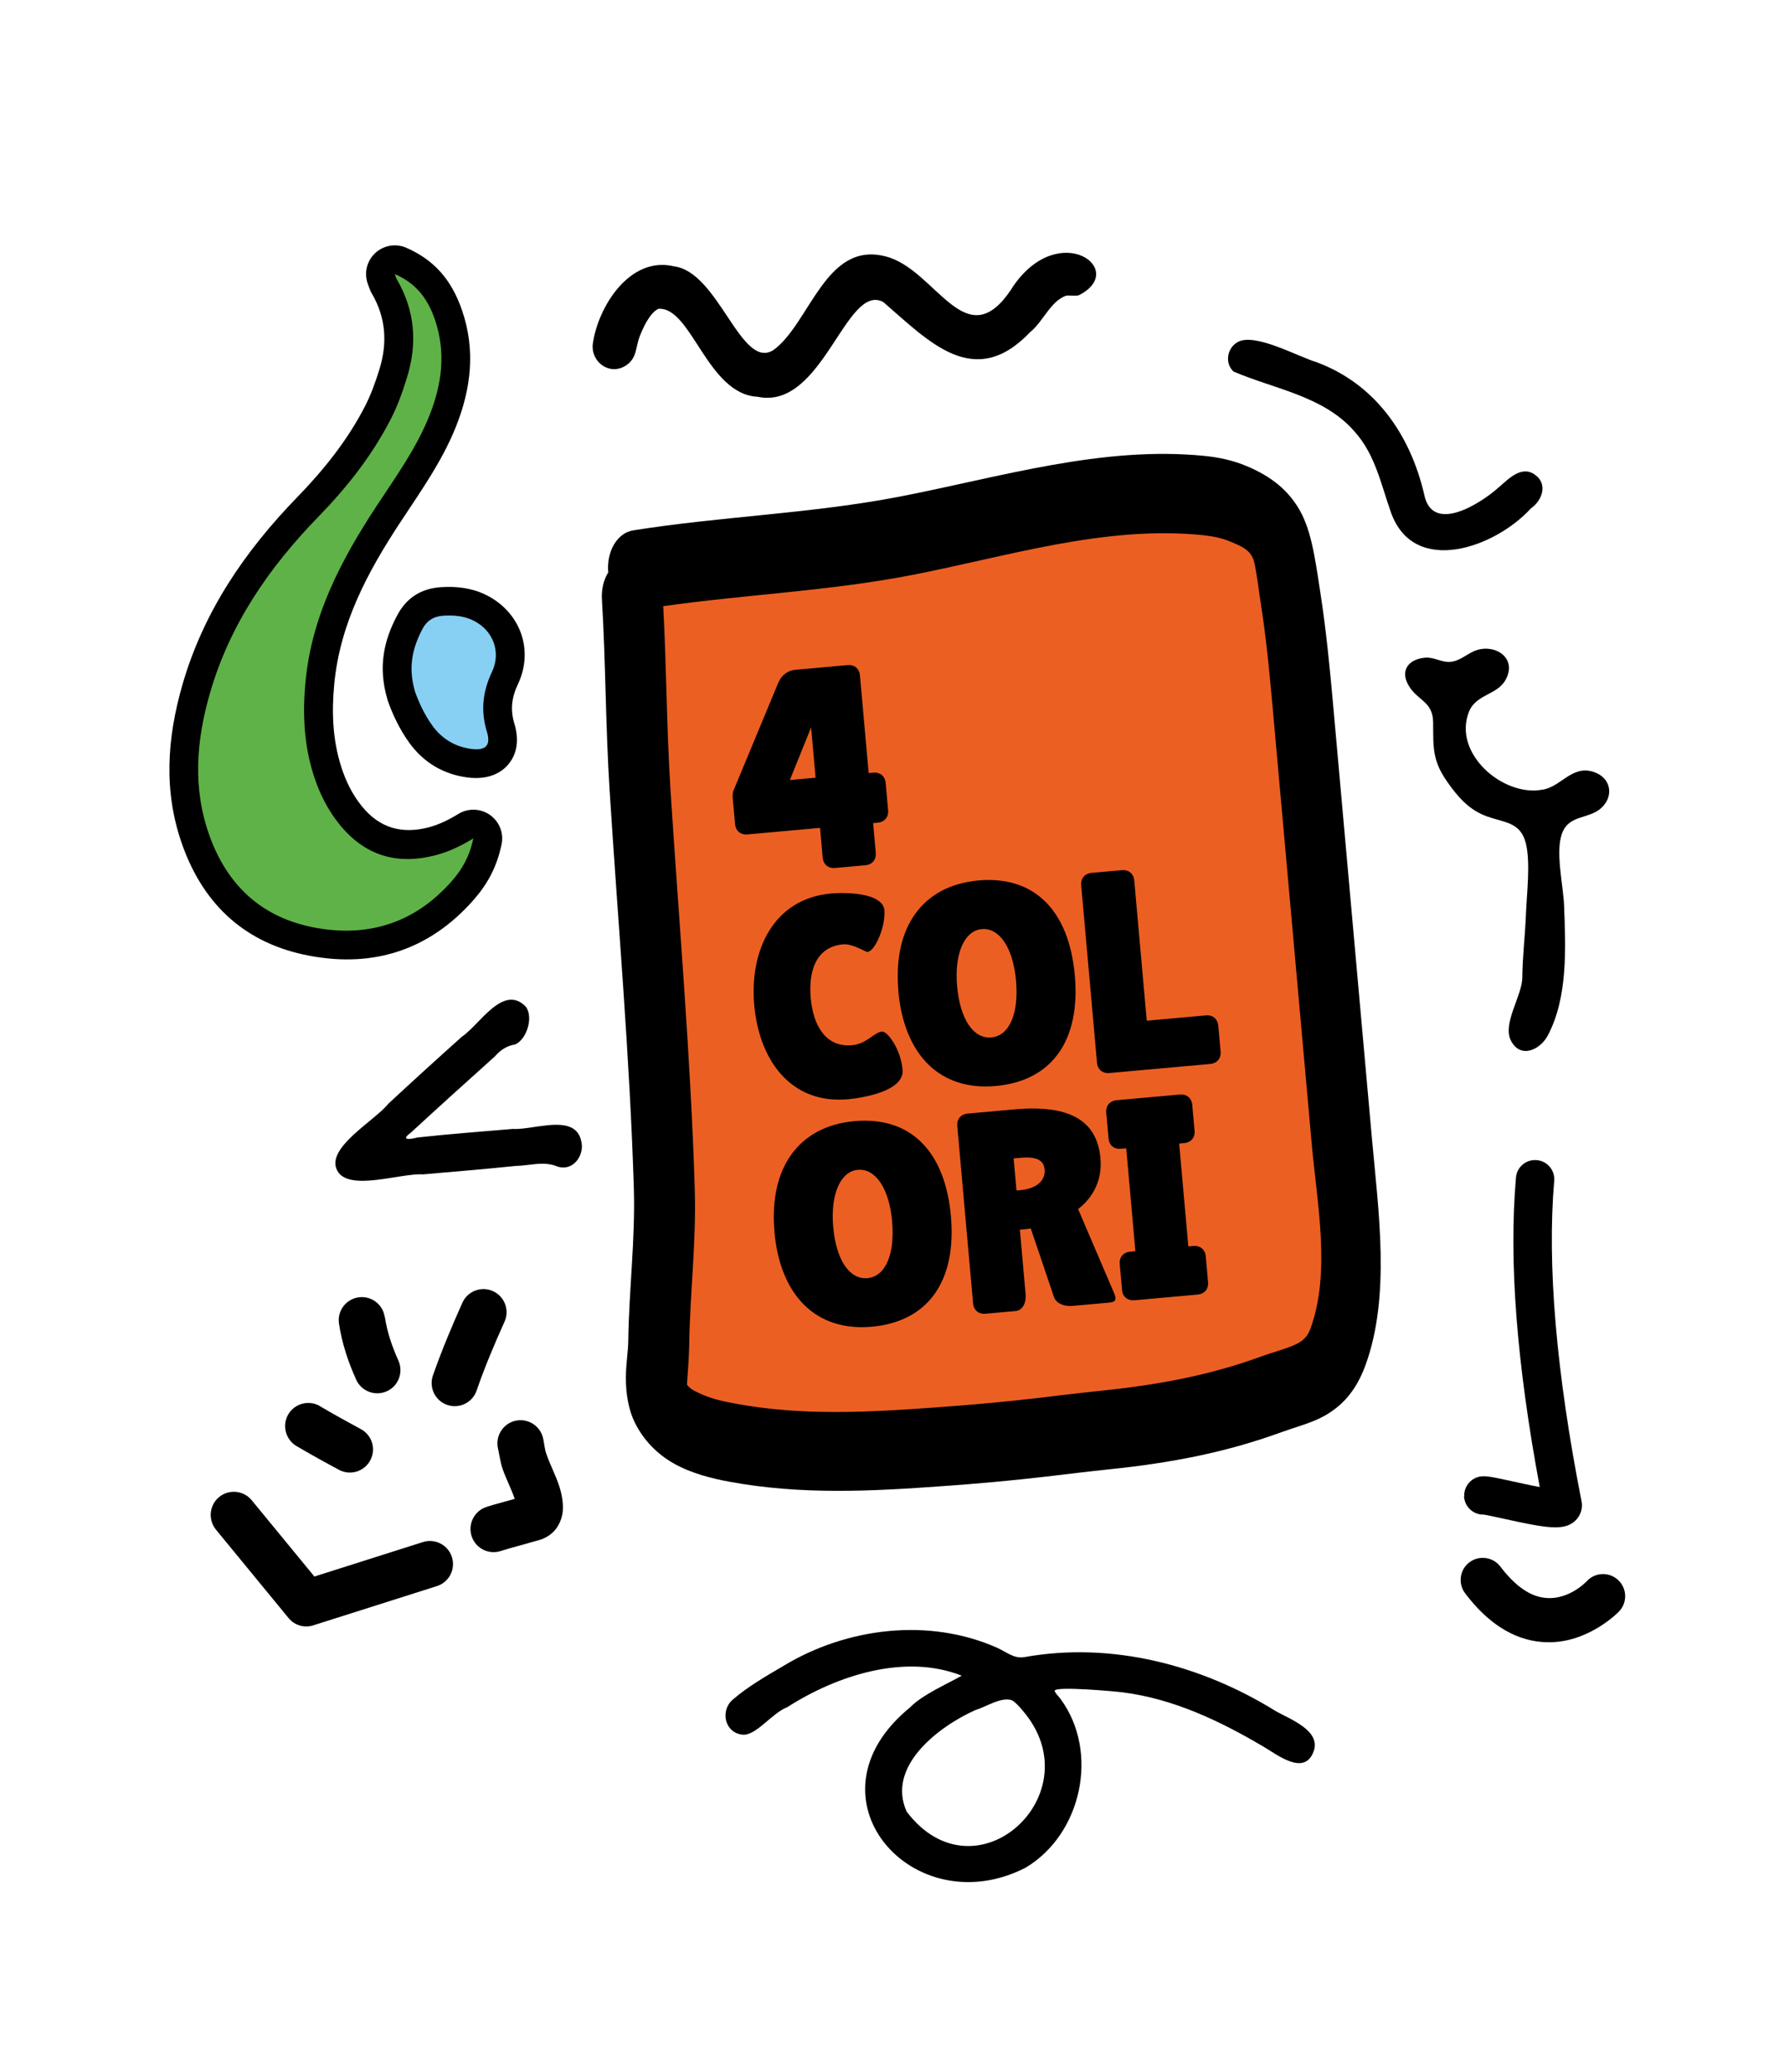 <svg xmlns="http://www.w3.org/2000/svg" width="205" height="238" viewBox="0 0 205 238" fill="none"><path fill-rule="evenodd" clip-rule="evenodd" d="M72.691 68.716C73.131 76.044 73.106 83.351 73.577 90.675C74.545 105.97 75.9 121.275 76.36 136.584C76.537 142.517 75.796 148.378 75.725 154.303C75.703 156.123 75.012 159.267 75.897 161.053C77.465 164.257 81.466 165.162 84.089 165.667C92.08 167.186 100.033 166.721 107.993 166.162C111.904 165.889 115.808 165.539 119.687 165.084C122.13 164.788 124.588 164.491 127.035 164.241C133.655 163.54 139.852 162.43 146.174 160.123C149.222 159.002 152.285 158.743 153.746 154.713C156.386 147.496 154.888 138.691 154.181 130.971C152.7 114.429 151.219 97.886 149.737 81.343C149.362 77.154 148.959 72.998 148.325 68.848C147.435 63.04 147.601 60.066 142.358 57.885C141.044 57.34 139.707 57.059 138.337 56.92C126.842 55.745 115.283 59.369 104.118 61.541C93.924 63.517 83.581 63.827 73.369 65.434" fill="#EC5F23"></path><path fill-rule="evenodd" clip-rule="evenodd" d="M76.21 69.588C76.588 76.566 76.595 83.532 77.035 90.52C78.009 105.875 79.371 121.257 79.837 136.627C80.021 142.652 79.273 148.606 79.194 154.608C79.18 155.658 78.989 158.356 78.941 159.023C79.33 159.574 79.969 159.825 80.581 160.109C81.885 160.701 83.298 160.976 84.412 161.184C92.168 162.647 99.889 162.187 107.618 161.634C111.482 161.349 115.341 161.019 119.205 160.565C121.663 160.268 124.122 159.971 126.584 159.719C132.991 159.053 138.975 157.978 145.071 155.737C146.252 155.307 147.43 155.017 148.516 154.565C149.349 154.213 150.145 153.803 150.578 152.608C152.947 146.139 151.343 138.222 150.723 131.296C149.241 114.754 147.76 98.211 146.278 81.668C145.914 77.602 145.538 73.567 144.914 69.538C144.699 68.171 144.561 66.966 144.372 65.888C144.236 65.068 144.157 64.351 143.797 63.782C143.364 63.081 142.605 62.702 141.435 62.221C140.377 61.777 139.309 61.579 138.218 61.461C126.988 60.309 115.691 63.925 104.768 66.044C95.287 67.879 85.707 68.275 76.198 69.62L76.21 69.588ZM69.899 65.807C69.651 63.379 70.906 61.201 72.763 60.911C82.958 59.289 93.257 58.999 103.436 57.024C114.859 54.815 126.679 51.167 138.438 52.364C140.073 52.526 141.694 52.874 143.265 53.535C146.296 54.804 148 56.424 149.134 58.234C150.631 60.643 151.058 63.687 151.734 68.142C152.396 72.428 152.81 76.707 153.196 81.018C154.677 97.561 156.159 114.103 157.64 130.646C158.403 139.162 159.811 148.853 156.897 156.82C155.756 159.927 154.04 161.622 151.993 162.715C150.548 163.476 148.903 163.885 147.258 164.48C140.713 166.869 134.32 168.042 127.469 168.748C125.023 168.998 122.596 169.308 120.152 169.589C116.212 170.049 112.277 170.402 108.32 170.679C100.132 171.273 91.944 171.698 83.719 170.154C81.867 169.811 79.438 169.227 77.388 168.055C75.518 166.989 73.957 165.418 72.94 163.367C72.241 161.935 71.908 160.115 71.92 158.172C71.926 156.692 72.186 155.113 72.194 154.002C72.274 148.169 73.006 142.386 72.837 136.529C72.367 121.283 71.017 106.039 70.054 90.806C69.583 83.481 69.607 76.159 69.167 68.831C69.095 67.682 69.369 66.609 69.866 65.779L69.899 65.807Z" fill="black"></path><path d="M89.521 78.249C89.827 77.528 90.567 76.999 91.364 76.928L97.385 76.386C98.181 76.314 98.748 76.787 98.819 77.582L99.818 88.785L100.339 88.738C101.135 88.666 101.702 89.139 101.773 89.934L102.051 93.052C102.122 93.846 101.647 94.413 100.851 94.484L100.33 94.531L100.634 97.939C100.704 98.734 100.23 99.301 99.433 99.372L95.971 99.684C95.174 99.755 94.607 99.283 94.537 98.488L94.233 95.08L85.899 95.83C85.102 95.901 84.535 95.428 84.464 94.634L84.186 91.516C84.174 91.378 84.194 91.253 84.212 91.113C84.235 91.019 84.225 90.912 84.278 90.814L89.491 78.267L89.521 78.249ZM90.763 89.584L93.719 89.318L93.204 83.541L90.763 89.584Z" fill="black"></path><path d="M101.624 104.593C101.78 106.335 100.572 109.248 99.683 109.328C99.484 109.346 97.975 108.357 96.888 108.455C93.701 108.741 92.893 111.633 93.159 114.614C93.424 117.594 94.764 120.324 97.92 120.04C99.605 119.888 100.444 118.55 101.363 118.467C101.93 118.416 103.497 120.401 103.716 122.862C103.935 125.322 99.093 126.097 97.454 126.245C90.774 126.845 87.221 121.634 86.668 115.429C86.115 109.224 88.838 103.217 95.487 102.618C96.973 102.485 101.449 102.452 101.638 104.576L101.624 104.593Z" fill="black"></path><path d="M103.236 113.792C102.583 106.472 106.033 101.694 112.421 101.119C118.809 100.544 122.837 104.511 123.508 112.03C124.178 119.549 120.835 124.148 114.417 124.725C107.998 125.303 103.875 121.145 103.219 113.778L103.236 113.792ZM109.984 113.277C110.32 117.052 111.852 119.333 113.92 119.147C115.988 118.961 117.089 116.412 116.749 112.607C116.41 108.802 114.818 106.526 112.811 106.707C110.804 106.887 109.65 109.533 109.984 113.277Z" fill="black"></path><path d="M127.49 123.235C126.693 123.307 126.126 122.834 126.055 122.039L124.241 101.68C124.17 100.885 124.644 100.319 125.441 100.247L128.904 99.936C129.7 99.864 130.268 100.337 130.339 101.131L131.773 117.226L138.56 116.615C139.357 116.544 139.924 117.016 139.995 117.811L140.258 120.761C140.329 121.556 139.854 122.122 139.058 122.194L127.505 123.233L127.49 123.235Z" fill="black"></path><path d="M88.997 141.437C88.344 134.116 91.794 129.338 98.182 128.763C104.57 128.189 108.599 132.155 109.269 139.674C109.939 147.193 106.597 151.792 100.178 152.37C93.76 152.947 89.637 148.789 88.98 141.423L88.997 141.437ZM95.745 140.922C96.082 144.697 97.613 146.977 99.681 146.791C101.749 146.605 102.85 144.057 102.511 140.251C102.172 136.446 100.579 134.171 98.572 134.351C96.566 134.532 95.412 137.177 95.745 140.922Z" fill="black"></path><path d="M113.251 150.879C112.454 150.951 111.887 150.478 111.816 149.683L110.002 129.325C109.931 128.53 110.406 127.964 111.202 127.892L116.534 127.413C122.846 126.845 126.063 128.635 126.455 133.037C126.666 135.406 125.72 137.432 123.886 138.86L127.999 148.458C128.293 149.156 128.295 149.526 127.499 149.597L123.224 149.982C122.428 150.053 121.384 149.778 121.11 148.955L118.448 141.091C118.052 141.157 117.623 141.196 117.194 141.234L117.849 148.586C117.946 149.671 117.495 150.497 116.698 150.569L113.236 150.88L113.251 150.879ZM116.479 133.041L116.808 136.724L117.267 136.683C118.952 136.531 120.16 135.698 120.036 134.308C119.939 133.222 119.099 132.805 117.23 132.973L116.479 133.041Z" fill="black"></path><path d="M127.119 127.79C127.048 126.995 127.523 126.428 128.32 126.356L135.569 125.704C136.366 125.633 136.933 126.106 137.004 126.9L137.267 129.851C137.338 130.645 136.863 131.212 136.066 131.284L135.499 131.335L136.552 143.151L137.119 143.1C137.916 143.028 138.484 143.501 138.555 144.296L138.818 147.246C138.888 148.041 138.414 148.607 137.617 148.679L130.368 149.331C129.571 149.403 129.003 148.93 128.933 148.135L128.67 145.185C128.599 144.39 129.074 143.823 129.87 143.752L130.468 143.698L129.415 131.882L128.817 131.936C128.02 132.007 127.453 131.535 127.382 130.74L127.119 127.79Z" fill="black"></path><path fill-rule="evenodd" clip-rule="evenodd" d="M35.078 65.99C31.615 70.284 28.889 75.023 27.314 80.472C25.932 85.257 25.459 90.032 27.182 94.835C28.823 99.429 31.978 102.374 36.782 103.277C40.163 103.916 43.228 103.48 45.914 101.933C42.272 101.721 39.111 100.012 36.448 96.709C34.851 94.735 33.723 92.507 32.95 90.103C31.659 86.124 31.452 82.046 31.839 77.913C32.245 73.662 33.416 69.719 35.088 65.972L35.078 65.99ZM46.029 59.939C42.257 65.653 39.072 71.598 38.408 78.57C38.101 81.801 38.217 84.986 39.224 88.106C39.746 89.74 40.496 91.255 41.58 92.594C43.608 95.1 46.179 95.826 49.265 95.016C50.418 94.71 51.484 94.203 52.688 93.469C53.803 92.791 55.231 92.836 56.307 93.597C57.383 94.359 57.904 95.677 57.639 96.956C57.083 99.663 55.937 101.621 54.43 103.344C49.384 109.074 42.987 111.166 35.566 109.767C28.289 108.402 23.451 104.019 20.958 97.058C18.756 90.902 19.196 84.776 20.96 78.649C23.39 70.227 28.158 63.267 34.195 57.059C37.233 53.931 39.947 50.541 41.956 46.631C42.645 45.284 43.145 43.878 43.591 42.443C44.541 39.405 44.349 36.482 42.727 33.71C42.727 33.71 42.718 33.705 42.714 33.691C42.522 33.362 42.409 32.996 42.261 32.587C41.815 31.345 42.149 29.964 43.117 29.064C44.086 28.165 45.493 27.929 46.698 28.459C49.832 29.837 51.859 32.05 53.09 35.633C54.663 40.2 54.139 44.644 52.381 49.032C50.792 52.989 48.34 56.431 46.029 59.939Z" fill="black"></path><path d="M43.266 58.124C45.456 54.793 47.812 51.543 49.318 47.798C50.779 44.156 51.275 40.48 49.971 36.693C49.083 34.096 47.645 32.468 45.374 31.475C45.447 31.679 45.484 31.887 45.583 32.047C47.696 35.664 47.988 39.461 46.747 43.424C46.247 45.04 45.68 46.63 44.896 48.147C42.738 52.348 39.843 56 36.571 59.361C30.917 65.174 26.42 71.688 24.137 79.572C22.557 85.03 22.104 90.483 24.065 95.955C26.137 101.735 30.122 105.398 36.166 106.535C42.37 107.702 47.726 105.966 51.934 101.174C53.085 99.861 53.964 98.362 54.387 96.294C52.873 97.207 51.532 97.829 50.09 98.209C45.633 99.38 41.919 98.287 39 94.667C37.659 93.01 36.722 91.134 36.071 89.124C34.916 85.572 34.755 81.941 35.109 78.268C35.824 70.74 39.195 64.313 43.256 58.142" fill="#5FB247"></path><path fill-rule="evenodd" clip-rule="evenodd" d="M50.813 78.377C51.12 79.237 51.566 80.268 52.217 81.226C52.231 79.387 52.674 77.599 53.544 75.78C53.826 75.188 53.546 74.553 52.981 74.263C52.466 73.989 51.903 73.968 51.343 74.008C50.691 75.329 50.348 76.705 50.808 78.386L50.813 78.377ZM44.554 80.452C44.538 80.397 44.522 80.341 44.506 80.285C43.427 76.577 44.105 73.564 45.635 70.685C46.686 68.686 48.354 67.602 50.611 67.441C52.499 67.309 54.322 67.527 56.038 68.422C59.776 70.381 61.385 74.653 59.502 78.61C58.798 80.089 58.622 81.523 59.101 83.086C59.812 85.41 59.164 86.979 58.28 87.937C57.459 88.825 56.02 89.581 53.733 89.292C50.958 88.931 48.693 87.591 47.04 85.317C45.871 83.709 45.064 81.916 44.554 80.452Z" fill="black"></path><path fill-rule="evenodd" clip-rule="evenodd" d="M47.674 79.369C46.866 76.606 47.415 74.374 48.556 72.214C49.044 71.293 49.812 70.796 50.851 70.719C52.119 70.628 53.366 70.725 54.517 71.329C56.668 72.454 57.613 74.907 56.526 77.179C55.459 79.438 55.218 81.642 55.95 84.036C56.432 85.613 55.819 86.231 54.161 86.012C52.316 85.77 50.819 84.88 49.711 83.376C48.745 82.056 48.094 80.572 47.665 79.364" fill="#87D0F3"></path><path fill-rule="evenodd" clip-rule="evenodd" d="M186.058 185.056C187.017 184.044 186.974 182.431 185.947 181.47C184.931 180.512 183.315 180.553 182.354 181.577C182.354 181.577 180.043 184.11 176.993 183.419C175.547 183.095 174.012 182.027 172.411 179.923C171.565 178.806 169.964 178.588 168.846 179.431C167.729 180.274 167.513 181.871 168.359 182.987C171.843 187.583 175.415 188.705 178.33 188.604C182.833 188.443 186.042 185.075 186.042 185.075L186.058 185.056ZM168.253 171.824C168.213 170.613 169.164 169.586 170.378 169.548C171.037 169.526 171.924 169.716 173.867 170.144C174.634 170.312 175.874 170.59 176.932 170.782C174.272 156.494 173.373 144.847 174.199 135.236C174.309 134.02 175.371 133.128 176.589 133.239C177.8 133.337 178.703 134.412 178.593 135.627C177.768 145.239 178.823 157.638 181.744 172.468C181.774 172.647 181.794 172.824 181.778 173.003C181.738 173.723 181.393 174.382 180.811 174.825C179.533 175.794 177.623 175.49 172.907 174.448C171.999 174.252 170.758 173.975 170.513 173.952C170.282 173.956 170.061 173.929 169.848 173.869C168.944 173.617 168.267 172.8 168.232 171.818L168.253 171.824Z" fill="black"></path><path fill-rule="evenodd" clip-rule="evenodd" d="M24.812 175.672C23.89 174.533 24.049 172.86 25.18 171.929C26.319 171.007 27.992 171.166 28.923 172.297L36.125 181.06L48.599 177.103C49.991 176.658 51.493 177.431 51.929 178.83C52.373 180.222 51.6 181.724 50.201 182.16L36.004 186.666C34.968 187.001 33.831 186.66 33.148 185.817L24.812 175.672ZM36.768 161.488C35.501 160.748 33.873 161.176 33.125 162.435C32.385 163.702 32.813 165.331 34.072 166.078C35.679 167.018 37.307 167.927 38.953 168.805C40.242 169.499 41.852 169.011 42.545 167.722C43.239 166.433 42.76 164.816 41.462 164.13C39.879 163.275 38.313 162.405 36.76 161.496L36.768 161.488ZM44.202 151.235C43.994 149.786 42.631 148.781 41.189 148.999C39.73 149.215 38.735 150.571 38.953 152.013C39.291 154.263 39.988 156.371 40.927 158.447C41.524 159.789 43.103 160.381 44.445 159.784C45.788 159.187 46.38 157.608 45.783 156.266C45.052 154.63 44.485 152.996 44.22 151.221L44.202 151.235ZM57.975 151.795C58.583 150.456 57.977 148.883 56.645 148.284C55.306 147.676 53.733 148.282 53.134 149.613C51.902 152.363 50.742 155.129 49.746 157.97C49.265 159.355 50 160.868 51.385 161.349C52.77 161.831 54.283 161.096 54.765 159.711C55.696 157.011 56.808 154.388 57.975 151.795ZM55.905 173.071C54.513 173.515 53.74 175.017 54.192 176.418C54.644 177.819 56.139 178.583 57.54 178.131C58.728 177.748 59.948 177.457 61.143 177.099C61.49 176.996 62.01 176.886 62.44 176.702C62.955 176.477 63.373 176.168 63.697 175.816C64.218 175.231 64.531 174.518 64.648 173.71C64.787 172.707 64.527 171.506 64.274 170.717C63.866 169.444 63.219 168.26 62.786 166.992C62.577 166.404 62.543 165.794 62.409 165.189C62.093 163.753 60.669 162.857 59.242 163.167C57.806 163.483 56.91 164.907 57.219 166.334C57.397 167.14 57.494 167.938 57.764 168.729C58.167 169.887 58.75 170.974 59.145 172.139C58.069 172.461 56.984 172.716 55.914 173.063L55.905 173.071Z" fill="black"></path><path d="M177.19 90.7C179.321 90.434 180.574 87.875 183.05 88.628C185.179 89.275 185.529 91.534 183.884 92.898C182.464 94.072 180.307 93.594 179.51 95.671C178.69 97.803 179.645 101.699 179.731 104.027C179.908 108.804 180.189 114.538 177.853 118.931C176.988 120.558 174.716 121.661 173.614 119.5C172.626 117.556 174.908 114.362 174.928 112.282C174.955 109.805 175.256 107.391 175.351 104.917C175.44 102.611 175.892 99.031 175.325 96.815C174.717 94.44 172.936 94.483 170.941 93.789C168.824 93.053 167.522 91.535 166.276 89.749C164.565 87.297 164.707 85.792 164.683 82.985C164.66 80.491 162.88 80.525 161.836 78.675C160.865 76.964 161.884 75.678 163.807 75.53C164.749 75.456 165.66 76.076 166.6 76.016C167.841 75.938 168.606 75 169.737 74.652C171.932 73.979 174.351 75.626 173.009 78.076C172.045 79.836 169.607 79.719 168.804 81.734C166.894 86.515 172.695 91.514 177.19 90.7Z" fill="black"></path><path d="M118.401 38.121C119.882 36.917 120.728 34.556 122.542 33.947C123.015 33.908 123.475 34.024 123.955 33.915C129.693 31.042 121.813 25.154 116.476 32.801C111.033 41.523 107.631 30.843 101.694 29.43C94.854 27.713 93.071 37.114 88.904 40.184C85.154 42.628 82.629 31.24 77.447 30.589C72.394 29.365 68.692 35.217 68.111 39.552C67.923 41.626 70.075 43.165 71.906 41.989C73.21 41.153 73.011 39.942 73.493 38.678C73.863 37.708 74.65 35.932 75.661 35.466C79.471 35.208 81.257 45.286 87.069 45.57C94.558 47.135 97.187 32.421 101.489 34.681C106.811 39.276 111.967 44.892 118.4 38.12L118.401 38.121Z" fill="black"></path><path d="M159.83 58.839C162.477 66.28 171.857 62.862 175.915 58.388C177.23 57.48 177.88 55.579 176.395 54.53C174.805 53.38 173.311 55.056 172.153 56.029C170 57.933 164.518 61.36 163.643 56.73C162.037 49.904 158.026 44.092 151.275 41.593C149.055 40.917 144.279 38.237 142.277 39.254C141.013 39.914 140.69 41.687 141.742 42.67C146.405 44.678 152.091 45.47 155.631 49.54C158.015 52.153 158.682 55.604 159.832 58.838L159.83 58.839Z" fill="black"></path><path d="M117.839 214.507C124.303 210.669 126.359 201.21 121.861 195.111C121.736 194.924 121.184 194.383 121.192 194.183C121.219 193.616 128.366 194.267 129.062 194.368C134.842 195.111 140.156 197.631 145.128 200.566C146.653 201.431 149.851 204.058 150.939 201.175C151.861 198.733 148.172 197.427 146.598 196.518C138.027 191.199 127.718 188.516 117.696 190.318C116.497 190.514 115.65 189.721 114.571 189.239C106.723 185.757 97.295 186.929 90.053 191.31C88.088 192.467 85.895 193.716 84.177 195.221C82.733 196.484 83.278 199.015 85.319 199.222C86.859 199.39 88.704 196.735 90.468 196.064C96.204 192.396 103.998 189.878 110.51 192.447C108.925 193.363 105.969 194.638 104.586 196.083C91.924 206.384 104.91 221.117 117.839 214.507ZM112.106 196.386C113.342 196.023 115.097 194.82 116.313 195.286C116.74 195.55 117.178 196.05 117.498 196.437C125.758 205.978 112.101 218.52 104.181 208.056C101.838 202.822 107.902 198.264 112.106 196.386Z" fill="black"></path><path d="M47.222 130.073C50.408 127.134 53.626 124.232 56.853 121.338C57.493 120.602 58.241 120.096 59.207 119.953C60.548 119.342 61.309 116.824 60.43 115.628C57.838 112.925 55.127 117.689 53.068 119.07C50.227 121.61 47.41 124.174 44.616 126.766C43.131 128.676 37.332 131.853 38.761 134.45C40.057 136.892 46.093 134.697 48.596 134.875C52.154 134.562 55.726 134.272 59.276 133.903C59.729 133.894 60.187 133.843 60.645 133.789C61.8 133.652 62.956 133.498 64.034 133.967C65.597 134.504 66.862 133.156 66.867 131.63C66.666 128.436 63.45 129.143 60.835 129.514C60.122 129.614 59.455 129.69 58.905 129.656C55.261 129.965 51.612 130.24 47.974 130.638C47.209 130.836 45.896 131.04 47.222 130.071L47.222 130.073Z" fill="black"></path></svg>